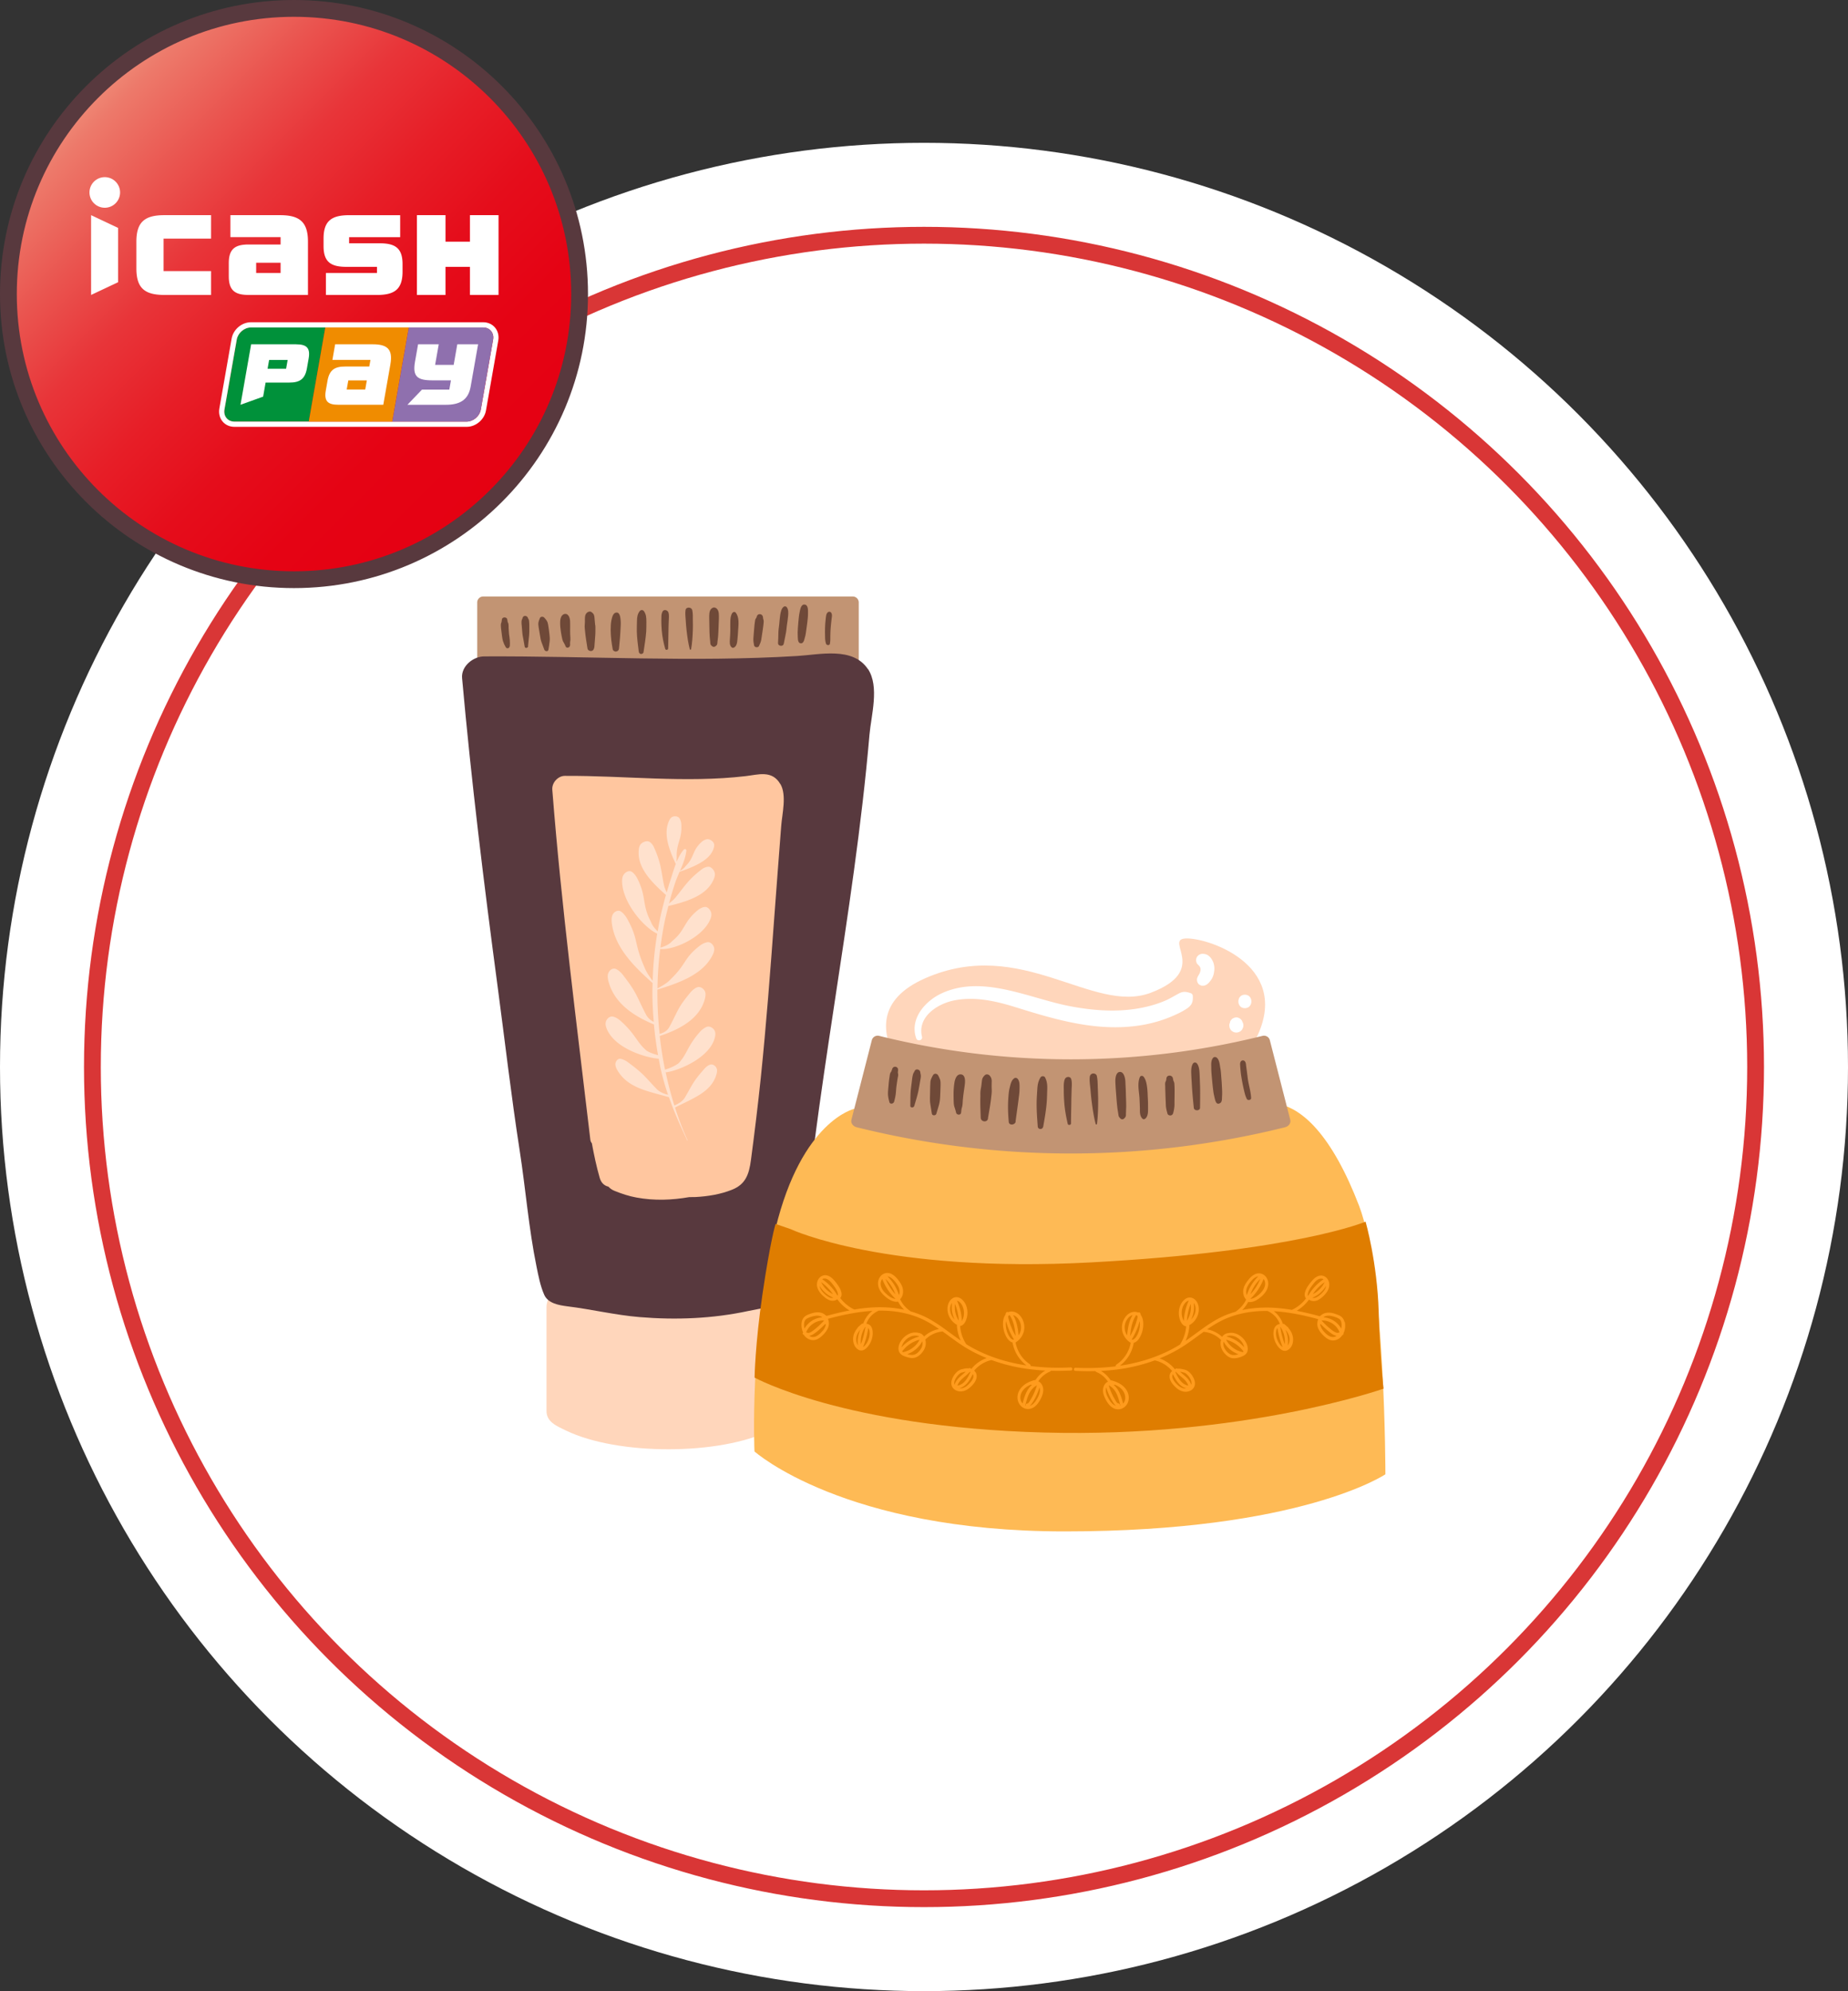 <svg width="220" height="237" viewBox="0 0 220 237" fill="none" xmlns="http://www.w3.org/2000/svg"><rect x="0" y="0" width="220" height="237" fill="#333333" stroke="none"/><g clip-path="url(#clip0_1259_6523)"><circle cx="110" cy="127" r="110" fill="#fff"/><circle cx="110" cy="127" r="99" fill="#fff" stroke="#D93636" stroke-width="2"/><g clip-path="url(#clip1_1259_6523)"><path d="M69 35c0 18.778-15.222 34-34 34S1 53.778 1 35 16.222 1 35 1s34 15.222 34 34z" fill="url(#paint0_linear_1259_6523)" stroke="#58393E" stroke-width="2"/><path d="M36.662 28.76c0-2.387-1.047-3.15-3.332-3.15h-5.901v2.615h5.974v.878h-3.815c-1.61 0-2.352.536-2.352 2.223v1.554c0 1.687.739 2.226 2.352 2.226h7.074V28.76zm-3.259 3.735h-2.908v-1.222h2.908v1.222zm-8.277-4.092V25.61h-5.558c-2.285 0-3.332.767-3.332 3.15v3.2c0 2.386 1.047 3.146 3.332 3.146h5.558v-2.839h-5.652v-3.864h5.652zm27.91-2.793h-3.405v9.496h3.405v-3.343h2.909v3.343h3.405V25.61h-3.405v3.154h-2.909V25.61zm-38.979 1.516l-3.213-1.516v9.496l3.213-1.512v-6.468zm24.741 5.368v2.615h6.076c2.093 0 3.048-.672 3.048-2.78v-.895c0-1.876-.85-2.475-2.709-2.475H41.56v-.731h6.08v-2.615h-6.07c-2.092 0-3.051.676-3.051 2.783v.896c0 1.872.85 2.47 2.709 2.47h3.65v.732h-6.08zm-24.504-9.586a1.82 1.82 0 11-3.641-.002 1.82 1.82 0 013.641.002z" fill="#fff"/><path d="M29.877 38.98c-.795 0-1.55.644-1.69 1.438l-1.467 8.327c-.14.794.392 1.438 1.186 1.438h8.852l1.97-11.203h-8.851z" fill="#00913A"/><path d="M57.52 38.98c.794 0 1.323.643 1.186 1.438l-1.463 8.326c-.14.795-.896 1.439-1.69 1.439H27.91c-.795 0-1.323-.644-1.187-1.439l1.463-8.326c.14-.795.896-1.439 1.69-1.439H57.52zm0-.624H29.877c-1.1 0-2.11.858-2.303 1.953l-1.463 8.327c-.098.563.042 1.123.385 1.533.343.41.847.637 1.414.637h27.643c1.099 0 2.11-.858 2.303-1.953l1.463-8.327c.098-.563-.042-1.123-.385-1.533-.343-.41-.847-.637-1.414-.637z" fill="#fff"/><path d="M38.728 38.98l-1.97 11.203h9.94l1.97-11.203h-9.94z" fill="#F08C00"/><path d="M57.52 38.98h-8.852l-1.97 11.203h8.85c.795 0 1.551-.644 1.691-1.438l1.463-8.327c.14-.794-.392-1.438-1.186-1.438h.003z" fill="#8F70AE"/><path d="M56.918 40.981H54.44l-.43 2.447H51.8l.431-2.447h-2.46l-.368 2.083c-.308 1.76.287 2.208 2.072 2.208h2.209l-.196 1.106h-3.255l-1.73 1.803h4.59c1.564 0 2.645-.518 2.932-2.139l.89-5.057.003-.004zm-10.443 2.387c.318-1.81-.375-2.387-2.104-2.387h-4.473l-.325 1.859h4.529l-.14.787H41.07c-1.222 0-1.855.406-2.08 1.687l-.206 1.176c-.224 1.278.266 1.687 1.484 1.687h5.362l.847-4.812-.003.003zm-2.996 2.996h-2.205l.192-1.088h2.205l-.192 1.088zm-8.219-5.383h-5.362l-1.267 7.2 2.695-.97.294-1.676h2.838c1.222 0 1.855-.406 2.08-1.687l.206-1.176c.224-1.278-.266-1.687-1.484-1.687v-.004zm-1.2 2.909h-2.206l.186-1.047h2.205l-.186 1.047z" fill="#fff"/></g><g clip-path="url(#clip2_1259_6523)"><path d="M91.65 170.28c-5.93 2.94-18.05 2.99-24.26 0-1.16-.56-2.33-1.04-2.33-2.33v-12.34c0-1.29 1.04-2.33 2.33-2.33h24.25c1.29 0 2.33 1.04 2.33 2.33v12.34c0 1.29-1.18 1.76-2.33 2.33h.01z" fill="#FFD6BB"/><path d="M101.521 71h-44a.71.71 0 00-.71.71v7.66c0 .392.317.71.71.71h44a.71.71 0 00.71-.71v-7.66a.71.71 0 00-.71-.71z" fill="#C29473"/><path d="M60.69 76.91c.02-.24.02-.47 0-.71-.01-.24-.06-.48-.09-.71-.02-.24-.04-.48-.05-.72-.01-.28.04-.61-.19-.82.03.06.07.12.1.18-.04-.13-.05-.27-.07-.4-.05-.32-.6-.32-.64 0-.02.13-.03.27-.06.4.03-.06.07-.12.1-.18-.23.24-.16.56-.14.85.03.27.06.54.1.8.03.23.06.48.13.71.08.26.19.5.33.73.14.23.45.12.47-.13h.01zm2.171 0c.03-.28.05-.56.08-.83.03-.28.07-.55.07-.83v-.83c0-.13 0-.26-.02-.38 0-.08-.01-.17-.03-.25-.04-.13-.13-.21-.23-.29.06.08.12.16.18.23l-.06-.18c-.11-.3-.55-.34-.64 0-.02.06-.03.12-.05.18.03-.06.07-.12.1-.17-.24.21-.18.63-.15.92.02.28.04.56.07.83.02.29.09.57.14.86.05.27.1.54.14.8.05.25.4.17.42-.06h-.02zm2.429.42c.06-.32.1-.65.14-.97.04-.31.01-.62-.03-.94-.04-.34-.08-.68-.14-1.02-.03-.18-.07-.37-.18-.53-.09-.13-.19-.26-.3-.37-.13-.13-.42-.13-.5.06-.06.14-.12.29-.16.44-.06.21-.03.42 0 .64l.15.9c.05.3.09.6.19.88.11.31.23.61.34.91.08.21.44.27.49 0zm2.582-.51c0-.13-.02-.27 0-.41.03-.17.05-.32.03-.49-.02-.29-.03-.58-.03-.87 0-.29.01-.58 0-.88 0-.18 0-.36-.05-.54-.05-.21-.12-.36-.3-.5-.12-.09-.33-.07-.45 0-.35.2-.39.68-.39 1.04 0 .35.04.68.09 1.03.05.3.1.59.17.89.04.17.1.31.2.45.08.13.14.28.2.42.11.25.52.12.51-.14h.02zm2.88.27c.04-.47.08-.94.11-1.42.02-.23.02-.46.02-.69v-.34c0-.2-.04-.36-.11-.54.03.1.06.21.08.31-.02-.26-.05-.51-.07-.77-.01-.15-.02-.3-.07-.44-.06-.16-.18-.26-.32-.36-.16-.1-.34-.04-.48.06-.35.27-.27.73-.28 1.12 0 .21-.03.34-.03.54 0 .17.03.33.04.5.06.72.19 1.43.3 2.14.03.19.26.31.44.29.21-.03.33-.19.35-.39l.02-.01zm2.939.09c.03-.39.07-.78.11-1.18.04-.36.04-.73.07-1.1.02-.37.05-.73.01-1.1-.03-.3-.08-.94-.52-.89-.39.04-.5.6-.57.9-.08.39-.09.77-.09 1.17 0 .78.1 1.53.24 2.3.03.18.25.3.42.27.2-.03.32-.18.33-.37zm2.919.44c.12-.81.26-1.62.32-2.44.02-.39.02-.79.02-1.18 0-.46-.02-.86-.28-1.24-.14-.2-.39-.19-.53 0-.26.35-.3.72-.31 1.15 0 .41-.03.82-.02 1.23.02.81.13 1.6.23 2.41.02.15.1.27.25.29.13.02.3-.07.32-.21v-.01zm2.93-.44c0-.71.04-1.42.04-2.13 0-.35.02-.7.03-1.05 0-.36.08-.76-.04-1.11-.1-.28-.55-.41-.7-.09-.1.21-.13.38-.13.61 0 .17 0 .34-.01.5 0 .38.02.76.05 1.13.06.75.21 1.46.41 2.18.05.2.35.16.35-.05v.01zm2.73.11c.14-.76.18-1.52.21-2.29.02-.39.01-.77 0-1.16 0-.41.02-.83-.07-1.22-.09-.38-.74-.41-.8 0-.06.39 0 .78.02 1.18.03.4.05.8.1 1.2.09.77.19 1.54.39 2.29.02.06.12.07.13 0h.02zm2.911-.37c.09-.08.16-.12.2-.25.02-.08.02-.19.03-.27.02-.19.05-.38.07-.57.04-.37.04-.74.06-1.11.02-.37.03-.74.04-1.11 0-.37.05-.92-.28-1.19-.19-.15-.39-.15-.58 0-.33.26-.29.81-.29 1.19 0 .37.01.74.02 1.11.01.37.01.74.04 1.11l.06.57c0 .08 0 .19.03.27.03.13.11.17.2.25.11.1.28.1.39 0h.01zm2.181.17c.36-.18.4-.65.43-1.01.04-.35.06-.7.08-1.05.04-.67.17-1.57-.3-2.12-.11-.13-.3-.07-.39.05-.2.29-.23.68-.24 1.02-.01.35 0 .7 0 1.05 0 .35-.03.7-.05 1.05-.02.33-.06.74.21.97.08.07.17.08.26.03v.01zm2.998-.21c.12-.25.23-.5.27-.77l.12-.79c.04-.28.09-.56.12-.84.02-.13.03-.26.04-.38.02-.21 0-.36-.11-.54l.06.22c0-.11-.02-.21-.03-.32-.04-.41-.6-.51-.73-.1-.03.1-.07.2-.1.3.04-.06.08-.13.11-.19-.06.06-.11.11-.15.18-.07.11-.07.24-.09.36-.02.13-.03.26-.05.38-.03.27-.05.53-.07.8l-.06.77c-.02.29.02.57.08.85.05.26.47.32.59.08v-.01zm2.942-.24c.07-.37.14-.73.22-1.1.08-.35.11-.72.15-1.08.05-.37.12-.75.15-1.13.03-.34.06-.81-.18-1.08-.07-.08-.24-.11-.33-.04-.3.21-.37.65-.43.99-.06.37-.08.76-.12 1.13-.04.36-.1.72-.1 1.08 0 .38-.02.75-.04 1.12-.02.39.61.48.68.09v.02zm2.268-.15c.15-.16.18-.37.24-.58.05-.18.1-.35.12-.53.06-.41.12-.82.17-1.23.04-.39.1-.78.09-1.18 0-.32.04-.95-.39-1.01-.44-.06-.53.56-.6.87-.09.41-.12.82-.16 1.23-.04.39-.06.78-.08 1.18 0 .19 0 .36.01.55.02.21 0 .44.11.63.1.17.36.21.49.06v.01zm3.23.12c.06-.32.05-.63.05-.95 0-.31.02-.61.04-.92.02-.31.06-.61.09-.91.02-.3.16-.69-.06-.94-.08-.09-.23-.1-.33-.04-.27.16-.26.6-.3.89-.04.32-.06.65-.07.97-.01.32-.01.63 0 .95 0 .32.01.64.11.95.07.22.43.25.48 0h-.01z" fill="#6F4938"/><path d="M103.32 79.64c-1.79-2.69-5.74-1.72-8.4-1.56-12.49.76-24.77-.01-37.27.05-1.33 0-2.77 1.18-2.64 2.59 1.1 12.27 2.6 24.49 4.23 36.7.87 6.52 1.62 13.05 2.63 19.55.71 4.59 1.07 9.22 2 13.78.23 1.12.45 2.31.92 3.37.46 1.03 1.77 1.24 2.76 1.37 2.87.35 5.69 1.04 8.59 1.28 4.33.36 8.7.19 12.96-.73 1.31-.28 2.74-.45 4.02-.96 1.58-.63 2.03-1.38 2.15-3.03 1.61-21.68 6.38-42.96 8.24-64.61.2-2.29 1.21-5.71-.18-7.81l-.01.01z" fill="#58393E"/><path d="M92.89 93.32c-.98-1.69-2.64-1.11-4.12-.94-7.15.84-14.38-.07-21.54-.03-.75 0-1.55.76-1.48 1.66 1.09 13.92 2.9 27.8 4.53 41.66.02.17.09.3.18.41.25 1.37.54 2.74.92 4.07.17.65.58.99 1.04 1.09.2.21.44.39.75.51.84.34 1.71.63 2.6.79 2.12.39 4.21.31 6.28-.05.25 0 .51 0 .76-.01 1.47-.08 2.97-.32 4.36-.88 1.57-.64 2-1.78 2.23-3.54.43-3.25.83-6.51 1.17-9.77.66-6.41 1.15-12.86 1.62-19.3.26-3.56.54-7.11.81-10.67.11-1.47.68-3.67-.1-5.01l-.01.01z" fill="#FFC69F"/><path d="M85.31 127.17c-.08-.23-.32-.45-.59-.47-.28-.03-.69.31-.84.49-1.4 1.58-1.38 1.8-2.36 3.47-.34.55-1.05.84-1.24.92a42.57 42.57 0 01-1.05-4.03l.04.09c1.43-.17 5.22-1.69 5.83-4.14.06-.25.1-.51 0-.77s-.4-.51-.72-.54c-.33-.03-.81.36-.99.56-1.62 1.81-1.54 2.67-2.6 3.8-.61.46-1.38.69-1.62.77-.27-1.33-.48-2.67-.63-4.01 2.21-.73 4.79-1.98 5.39-4.48.06-.26.1-.54 0-.81-.11-.27-.4-.52-.72-.54-.33-.02-.81.4-.99.62-1.62 1.95-1.43 2.1-2.54 4.15-.3.54-.85.74-1.15.81a44.59 44.59 0 01-.27-5v-.27c2.68-.82 5.48-1.84 6.59-4.15.12-.24.21-.51.17-.79-.05-.29-.28-.6-.59-.69-.32-.09-.88.22-1.1.39-2 1.55-1.5 2.08-3.5 4.02-.41.46-1.14.85-1.56 1.08.02-1.57.13-3.14.33-4.7 1.52.19 5.04-1.34 5.95-3.51.1-.23.18-.49.12-.77s-.28-.6-.57-.7c-.3-.1-.8.18-1 .34-1.78 1.45-1.49 2.44-3.1 3.72-.36.44-1 .65-1.38.77.13-1.03.29-2.05.5-3.07.13-.63.29-1.26.45-1.89 2.28-.55 4.65-1.27 5.43-3.27.08-.21.15-.44.08-.71-.07-.26-.3-.56-.58-.67-.29-.11-.76.13-.94.27-1.64 1.26-1.95 1.9-3.15 3.38-.23.28-.53.51-.76.69.21-.81.45-1.61.71-2.4.15-.45.34-.9.54-1.36 1.88-.66 3.78-1.46 4.1-2.96.03-.16.05-.33-.06-.51-.1-.18-.36-.37-.63-.41-.27-.04-.64.19-.77.31-1.21 1.1-.82 1.81-1.93 2.9-.17.25-.44.43-.66.56.34-.79.67-1.59.76-2.41.02-.19-.21-.24-.32-.11-.34.4-.61.89-.83 1.42-.02-.15-.02-.31 0-.48-.07-1.77.68-2.17.55-4.01-.01-.2-.13-.66-.35-.8a.77.77 0 00-.72-.04c-.19.1-.3.27-.38.45-.72 1.53-.04 3.39.79 5.16-.27.7-.47 1.44-.69 2.09-.14.43-.26.86-.39 1.3-.12-.26-.27-.6-.34-.94-.36-1.87-.34-2.58-1.19-4.47-.09-.21-.39-.64-.7-.68-.3-.04-.64.11-.83.31-.19.2-.24.44-.26.66-.25 2.12 1.48 3.86 3.23 5.42-.25.88-.48 1.76-.67 2.64-.12.56-.22 1.12-.31 1.69-.31-.29-.67-.71-.83-1.19-1.08-2.02-.46-2.93-1.65-5.2-.13-.25-.51-.76-.83-.78-.31-.02-.63.21-.78.48-.15.27-.16.57-.15.85.11 2.52 2.65 5.43 4.18 6.11-.31 1.86-.49 3.74-.54 5.62-.33-.44-.76-1.04-.97-1.6-1.31-2.96-.67-3.31-2.1-5.85-.16-.28-.59-.85-.93-.89-.33-.04-.65.2-.78.49s-.12.62-.09.93c.34 2.91 2.6 5.17 4.86 7.18-.01.5-.03 1-.02 1.49.01 1.04.07 2.09.16 3.13-.3-.14-.66-.39-.91-.84-1.22-2.35-1.04-2.52-2.78-4.77-.19-.25-.7-.74-1.03-.73-.33 0-.61.28-.71.58-.1.3-.04.62.03.91.7 2.74 3.21 4.24 5.42 5.16.11 1.23.27 2.44.49 3.65-.37-.09-.88-.24-1.34-.51-1.24-1.04-1.29-1.95-3.18-3.62-.21-.18-.74-.53-1.07-.46-.32.07-.57.36-.63.65-.07.28.01.55.11.8.94 2.32 4.57 3.44 6.19 3.57.07.38.14.76.22 1.14.24 1.09.54 2.13.89 3.15-.34-.08-.94-.26-1.36-.69-1.52-1.59-1.57-1.83-3.48-3.23-.21-.15-.73-.43-1-.35-.26.08-.42.37-.43.63 0 .26.11.5.24.72 1.26 2.15 3.68 2.49 6.14 3.21.61 1.75 1.36 3.42 2.18 5.16.01.02.05 0 .04-.02-.57-1.25-1.07-2.57-1.5-3.91 2.14-1.11 4.35-1.84 4.94-3.98.06-.22.1-.45.02-.68h-.01z" fill="#FFE1CD"/><path d="M151.159 131.3l-49.45.68s-6.26 1.36-9.39 14.27c-3.13 12.91-2.5 26.51-2.5 26.51s10.61 9.52 36.93 9.52c28.17 0 38.18-6.8 38.18-6.8s0-23.79-3.13-31.95-6.88-12.23-10.64-12.23z" fill="#FEBA55"/><path d="M112.12 132.53s-13.5-11.01-2-16.08c11.49-5.07 19.94 4.35 26.89 1.71 6.95-2.64 1.65-6.24 4.05-6.45 2.4-.21 12.5 2.97 8.7 11.43-3.8 8.46-15.29 13.53-37.63 9.39h-.01z" fill="#FFD6BB"/><path d="M109.76 123.4c-.58-2.4 1.89-3.96 3.91-4.34 2.46-.46 4.9.1 7.25.83 4.87 1.52 9.82 2.98 14.97 2.13 1.27-.21 2.5-.57 3.69-1.08.6-.26 1.2-.54 1.74-.91.58-.4.72-.79.68-1.47 0-.17-.11-.3-.26-.35-.56-.18-.88-.24-1.44.06-.54.29-1.05.61-1.62.85-1.13.48-2.34.79-3.56.97-2.62.39-5.34.15-7.92-.36-4.8-.96-10.27-3.74-15.11-1.49-1.97.92-3.82 3.04-3.02 5.34.15.43.8.26.69-.19v.01zm33.209-6.09c.23.04.41.03.61-.08.1-.05.19-.12.27-.2.14-.13.25-.29.36-.44.22-.33.31-.71.35-1.1.03-.31-.01-.65-.12-.94-.19-.49-.6-1.03-1.19-1 .07 0 .14.02.21.03-.39-.14-.84.02-1.01.42-.08.19-.07.39 0 .58.08.2.23.3.4.42l-.28-.28c.06.12.16.21.25.32-.04-.06-.09-.11-.13-.17.08.1.15.21.23.31-.04-.06-.09-.11-.13-.17.05.07.1.15.13.23-.03-.07-.06-.13-.08-.2.05.12.08.25.1.37 0-.07-.02-.15-.03-.22.02.14.02.28 0 .42 0-.07.02-.15.03-.22-.03.2-.09.4-.17.58.03-.06.05-.13.08-.19-.13.3-.38.55-.35.89.02.26.18.57.47.61v.03zM148.2 120c1.03 0 1.03-1.6 0-1.6s-1.03 1.6 0 1.6zm-1.759 1.68s-.02.06-.04.09c0 .01-.01.03-.02.04v.02c-.04.11-.04.23-.02.34 0 .11.04.22.1.31v.01c.07.13.18.23.3.3.13.08.27.11.42.11.15 0 .29-.04.42-.11s.23-.18.3-.3v-.01c.03-.07.06-.13.09-.2.04-.15.04-.3 0-.45v-.02c0-.01-.01-.03-.02-.04a.355.355 0 00-.04-.09c-.03-.06-.05-.12-.08-.19a.703.703 0 00-.2-.22.425.425 0 00-.17-.1.604.604 0 00-.3-.07c-.07 0-.14.02-.21.03-.06.03-.12.05-.19.08-.09.05-.16.12-.22.2a.54.54 0 00-.14.27h.02z" fill="#fff"/><path d="M153 134.17a105.643 105.643 0 01-51.03 0c-.43-.11-.71-.51-.61-.89l2.43-9.47c.1-.38.49-.61.88-.51a94.638 94.638 0 0045.62 0c.39-.1.78.13.88.51l2.43 9.47c.1.38-.17.78-.61.89h.01z" fill="#C29473"/><path d="M106.431 131.18c.08-.3.16-.61.2-.93.04-.32.05-.64.09-.95.04-.32.09-.63.14-.95.03-.16.08-.32.06-.49 0-.07-.03-.12-.03-.19 0-.1.02-.2.02-.3.04-.43-.54-.56-.69-.15-.03.09-.06.19-.1.28-.03.09-.04.06-.1.16-.09.16-.1.37-.13.55-.05.32-.09.64-.11.96-.03.33-.07.67-.07 1 0 .34.08.69.17 1.02.07.26.47.21.53-.02l.02.01zm2.41.47c.18-.65.4-1.29.52-1.95.06-.32.12-.65.17-.97.06-.35.18-.77-.02-1.09.02.06.05.13.07.19 0-.08-.02-.15-.03-.23-.04-.31-.52-.44-.66-.13-.04.08-.07.14-.12.22-.06.1-.08.2-.11.31-.04.16-.06.31-.08.47-.04.35-.09.71-.13 1.06-.09.69-.06 1.4-.08 2.09 0 .26.4.25.46.03h.01zm2.629.91c.11-.36.22-.72.32-1.08.1-.38.13-.76.14-1.15.02-.38.03-.77.04-1.15 0-.21.01-.44-.05-.65-.06-.17-.14-.35-.23-.52-.13-.25-.48-.28-.62-.03-.09.16-.18.33-.24.5-.07.18-.07.38-.08.57-.02.39-.02.78-.03 1.16-.01.39-.03.79.03 1.18l.18 1.14c.05.31.47.28.55.02l-.01.01zm2.951-.13c.02-.2.03-.4.09-.59.06-.2.08-.38.09-.58.02-.37.06-.74.11-1.11.05-.4.12-.79.16-1.19.04-.37.03-1.07-.51-1.08-.5-.02-.68.62-.74 1-.06.39-.09.77-.1 1.16 0 .41 0 .82.02 1.22.01.21.04.38.11.58.07.2.12.39.17.6.07.29.56.33.59 0l.01-.01zm3.191.69c.14-.84.3-1.68.39-2.52.02-.2.05-.41.06-.61.01-.2-.01-.41-.01-.62 0-.22 0-.44.01-.66 0-.27-.06-.46-.24-.68-.13-.16-.42-.2-.57-.06-.2.19-.31.35-.35.62-.03.22-.05.44-.08.66-.02.19-.07.37-.09.56-.03.21-.02.45-.02.66-.03.85.01 1.71.04 2.57.02.51.78.61.87.09l-.01-.01zm3.289.38c.11-.87.24-1.73.35-2.59.05-.42.12-.83.12-1.25 0-.41.06-.95-.24-1.27-.08-.08-.23-.13-.34-.07-.39.23-.48.7-.58 1.11-.12.46-.15.93-.18 1.4-.06.91-.02 1.81.06 2.72.04.45.77.36.82-.05h-.01zm3.29.611c.17-.98.35-1.96.42-2.95.04-.48.04-.97.06-1.45.02-.53-.01-.97-.25-1.45-.1-.21-.43-.21-.55-.02-.27.44-.35.87-.38 1.37-.03.5-.07 1.01-.08 1.51-.02.99.06 1.98.13 2.97.03.38.58.39.64.02h.01zm3.31-.39c0-.88.03-1.75.04-2.63 0-.43.02-.86.03-1.29 0-.44.08-.91-.04-1.34-.11-.39-.63-.34-.77 0-.16.41-.12.9-.12 1.34 0 .45.02.9.05 1.34.06.89.22 1.76.42 2.63.05.2.39.15.39-.05zm3.091.069c.12-.94.14-1.88.14-2.82 0-.48-.02-.95-.04-1.43-.02-.49-.01-1-.12-1.48-.04-.2-.28-.31-.48-.28-.22.04-.34.21-.36.42-.05.47.04.96.08 1.43.04.48.08.95.14 1.42.12.92.25 1.85.49 2.75.02.06.13.06.14 0l.01-.01zm3.289-.699c.09-.13.15-.19.16-.35 0-.13 0-.27.01-.41 0-.24.02-.47.02-.71 0-.5-.03-1.01-.04-1.52-.01-.47-.04-.94-.06-1.41-.02-.33-.16-1.13-.66-1.1-.5.03-.54.84-.53 1.17.02.47.05.94.09 1.41.04.5.07 1.01.13 1.51.02.23.06.47.1.7l.06.4c.03.16.1.21.2.33.15.17.38.15.51-.03l.01.01zm2.471.059c.33-.32.32-.78.32-1.2 0-.43 0-.86-.03-1.3-.02-.43-.03-.87-.09-1.29-.06-.42-.14-.86-.41-1.2-.11-.14-.36-.14-.44.04-.33.76-.1 1.7-.05 2.49.02.42.04.83.05 1.25 0 .41-.02.87.28 1.19.1.11.25.12.37.01v.01zm3.308-.649c.09-.33.15-.64.16-.98 0-.33 0-.66.01-1 0-.32.01-.64 0-.96 0-.16-.01-.32-.02-.48 0-.23-.07-.37-.19-.56l.09.21c-.03-.13-.05-.26-.08-.39-.08-.4-.7-.44-.77 0-.01.09-.02.18-.04.27-.03.09-.08.16-.1.26-.03.17 0 .36 0 .54 0 .36.02.71.03 1.07.01.34.03.69.04 1.03.01.36.1.71.2 1.06.04.13.22.21.36.2.16-.02.27-.13.31-.27zm3.201-.65c.01-.9.03-1.8 0-2.7-.02-.43-.03-.86-.05-1.29-.02-.4-.05-.97-.33-1.29-.11-.13-.34-.14-.45.01-.25.35-.23.92-.21 1.33.01.43.05.86.07 1.29.05.89.14 1.78.23 2.67.04.38.74.38.74-.02zm2.529-.691c.1-.2.08-.43.09-.65.02-.24.02-.47.01-.71-.02-.45-.04-.91-.08-1.36-.04-.45-.05-.91-.14-1.35-.07-.39-.1-.97-.45-1.22-.1-.07-.29-.08-.38.02-.31.32-.24.84-.24 1.25 0 .48.06.97.1 1.45.04.45.09.9.15 1.35.03.23.08.44.13.66.06.24.09.46.23.66.15.21.48.09.58-.1zm3.552-.46c-.03-.74-.27-1.48-.38-2.21-.05-.36-.09-.72-.14-1.08-.03-.19-.05-.39-.08-.58-.02-.2-.02-.38-.17-.53a.295.295 0 00-.45.04c-.12.17-.09.35-.08.55.01.2.03.4.05.59.03.37.1.75.16 1.12.07.37.14.74.23 1.11.09.38.17.75.35 1.1.11.2.52.14.51-.11z" fill="#6F4938"/><path d="M94.21 146.34s11.27 5.23 35.68 3.92c24.41-1.31 32.68-4.85 32.68-4.85s1.39 4.85 1.56 10.73c.17 5.88.58 9.15.58 9.15s-16.67 5.88-40.46 5.22c-23.78-.65-34.42-6.54-34.42-6.54s.07-4.01.94-9.92c.94-6.41 1.56-8.37 1.56-8.37l1.88.65v.01z" fill="#DF7D00"/><path d="M95.558 158.66c-.03.11.03.18.12.2.1.16.23.3.39.41.31.22.7.3 1.07.19.35-.11.65-.37.9-.63.3-.31.57-.7.63-1.14.03-.25 0-.49-.11-.71 1.711-.47 3.511-.84 5.301-.95-.51.38-.89.91-1.09 1.52-.05-.02-.11-.03-.17.02-.12.1-.24.2-.35.31-.02.02-.05.03-.07.05-.04.03-.07.07-.07.11-.25.3-.45.64-.52 1.03-.1.56.06 1.24.56 1.56.59.38 1.13-.22 1.41-.7.29-.52.44-1.21.26-1.79-.09-.31-.33-.55-.67-.58h-.01c.23-.66.75-1.23 1.39-1.52a.21.21 0 00.06-.04c2.06-.03 4.09.35 5.95 1.4.43.24.84.51 1.25.79-.66.13-1.28.43-1.78.89a.956.956 0 00-.49-.39c-.03-.01-.05-.02-.08-.02-.28-.08-.6-.09-.85-.03-.65.15-1.23.66-1.49 1.27-.13.3-.2.68-.06.99.16.36.53.51.89.62.36.12.78.19 1.14.03.35-.15.64-.44.85-.76.24-.36.36-.8.26-1.23 0-.04-.03-.08-.04-.12.03 0 .06-.02.08-.05.52-.51 1.22-.83 1.95-.9.02 0 .03 0 .05-.01 1.02.73 2.01 1.51 3.11 2.14.69.39 1.4.73 2.13 1.03-.71.25-1.35.7-1.82 1.29-.01 0-.03 0-.04-.01 0-.02-.02-.04-.04-.05a.18.18 0 00-.23 0c-.25-.03-.5.01-.74.08-.57.09-1.01.62-1.22 1.13-.12.29-.17.62-.04.92.11.25.33.44.59.53.59.21 1.16-.03 1.6-.43.42-.37.9-.98.71-1.58a.838.838 0 00-.26-.38c.53-.64 1.25-1.08 2.06-1.27.88.32 1.78.58 2.7.78 1.22.26 2.46.41 3.71.48-.47.27-.87.66-1.16 1.12h-.07c-.71.18-1.41.52-1.81 1.16-.38.6-.38 1.39.13 1.92.48.5 1.2.48 1.71.04.25-.21.44-.49.6-.77.19-.35.35-.74.36-1.15 0-.37-.15-.77-.47-.98-.04-.03-.08-.04-.12-.06.33-.52.82-.93 1.39-1.16.05-.02.09-.06.1-.1.8.02 1.6.01 2.4-.03.24-.01.21-.38-.03-.37-1.6.08-3.2.04-4.79-.17.03-.09-.01-.17-.09-.22-.89-.58-1.5-1.55-1.69-2.59.02 0 .03 0 .05-.02.55-.35.93-.94.99-1.6.05-.61-.17-1.25-.62-1.68-.34-.32-.88-.49-1.29-.29a.18.18 0 00-.26.07c-.04.07-.06.14-.07.22-.35.49-.34 1.21-.22 1.77.08.37.22.73.43 1.04.15.22.37.44.63.5.18 1.08.78 2.06 1.65 2.73-2.4-.36-4.74-1.09-6.86-2.34-.11-.06-.21-.13-.32-.2v-.02a4.5 4.5 0 01-.71-2.13c.56-.06.81-.86.86-1.32.06-.59-.08-1.21-.47-1.67-.19-.23-.46-.42-.77-.44-.26-.02-.5.09-.69.27-.4.38-.5.99-.4 1.51.12.63.51 1.18 1.07 1.5.02 0 .03.01.05.02-.02.03-.04.07-.03.11.04.61.19 1.2.45 1.75-1.3-.89-2.51-1.91-3.9-2.65-.66-.35-1.36-.62-2.07-.82l-.06-.06c-.51-.34-.93-.83-1.18-1.39.37-.36.43-.97.26-1.46-.11-.31-.3-.59-.5-.85-.22-.27-.47-.53-.78-.69-.56-.28-1.17-.06-1.46.49-.29.56-.14 1.19.22 1.68.22.29.49.54.79.75.34.24.73.42 1.16.38.02 0 .04 0 .06-.02.19.36.43.69.72.97-.87-.18-1.76-.28-2.64-.29-1.1-.02-2.2.09-3.28.27-.67-.31-1.24-.79-1.68-1.37.08-.08.13-.19.15-.31.05-.31-.09-.65-.24-.92-.16-.29-.37-.56-.58-.81-.22-.26-.47-.5-.8-.62-.61-.21-1.16.21-1.28.81-.13.64.28 1.22.74 1.63.29.26.63.51 1.02.54.24.02.46-.04.64-.17.39.54.88 1 1.46 1.33-.92.18-1.84.4-2.74.65 0 0 0-.01-.02-.02a.204.204 0 00-.09-.05c-.25-.25-.59-.36-.95-.36-.4 0-.8.14-1.17.29-.36.15-.6.38-.7.77-.11.43-.05.94.15 1.36l-.06.04zm6.391.52c.06-.35.24-.65.47-.92-.26.58-.37 1.23-.28 1.87-.19-.27-.24-.65-.19-.96v.01zm1.4-1.03s0-.07-.01-.1c.05.05.1.11.13.21.14.43.03.96-.15 1.35-.1.21-.31.58-.57.72.28-.7.49-1.43.6-2.18zm-.27-.19s-.07.06-.08.12c-.1.66-.27 1.3-.51 1.92-.07-.71.1-1.43.5-2.03.03 0 .06-.01.09-.01zm4.29 2.25c.15-.48.56-.91 1.02-1.11.26-.11.56-.16.84-.1.04 0 .08.02.12.04.03.01.05.03.08.05-.81.2-1.55.65-2.1 1.28 0-.06.02-.11.04-.16zm.17.72s-.02.01-.03.02a.21.21 0 00-.06-.04c-.02-.02-.02-.04-.04-.06a3.7 3.7 0 012.07-1.39c-.39.75-1.11 1.3-1.94 1.48v-.01zm2.16-.51c-.13.28-.35.53-.6.7-.26.17-.55.19-.85.12l-.24-.06c.76-.26 1.41-.82 1.79-1.53.05.25.02.53-.09.76l-.01.01zm3.95 3.93c.08-.24.23-.47.4-.66.11-.13.25-.24.41-.31h.02c.14-.04.32-.09.49-.11-.24.23-.51.43-.75.66-.26.25-.48.55-.58.9a.789.789 0 01.01-.48zm.34.57c.09-.33.35-.61.6-.84.29-.26.61-.5.86-.79.03 0 .06 0 .08.02-.31.67-.73 1.49-1.54 1.61zm1.37-.19c-.29.3-.7.58-1.14.51.79-.21 1.25-.97 1.59-1.69.23.41-.18.9-.45 1.17v.01zm6.35.87c.24-.38.61-.62 1.01-.79.05.04.11.04.17 0-.67.53-.94 1.43-1.15 2.24-.38-.41-.32-1.01-.03-1.46v.01zm.57 1.46c-.14.01-.19.15-.15.25-.03 0-.05-.02-.08-.03 0-.01.01-.02.02-.04.22-.88.49-1.89 1.36-2.34h.01a7.132 7.132 0 01-.79 1.77c-.08.13-.2.39-.38.4l.01-.01zm.98-.71c.2-.38.36-.79.49-1.2.05.13.06.27.05.4-.02.32-.17.63-.32.91-.12.22-.26.43-.44.6-.14.14-.3.23-.47.27.1-.07.19-.16.26-.26.16-.23.3-.47.43-.72zm-2.25-9.59c.37.32.56.83.54 1.32-.01.31-.12.61-.29.86-.08-.84-.22-1.68-.65-2.41.15.05.29.13.4.23zm-.29 2.7s-.07-.01-.1 0c-.2-.03-.35-.21-.46-.38-.14-.22-.25-.47-.32-.72-.09-.34-.14-.74-.07-1.11.06.23.13.46.21.68.19.53.44 1.03.73 1.51 0 .01.01.02.02.02h-.02.01zm-.36-1.57c-.09-.23-.16-.46-.23-.7-.04-.16-.11-.35-.11-.53.05-.05.12-.1.19-.13 0 .03.01.05.03.08.46.72.59 1.57.67 2.41-.21-.36-.4-.74-.54-1.13h-.01zm-6.11-2.9c.34.31.49.79.51 1.24 0 .25-.03.51-.13.74-.03.08-.07.18-.12.27-.04-.84-.23-1.66-.58-2.42.12.03.23.09.32.18v-.01zm-.98.2s.04-.06.07-.1c-.1.67 0 1.37.31 1.98-.48-.49-.71-1.26-.38-1.88zm.85 1.97c-.37-.58-.51-1.28-.43-1.96.26.64.41 1.32.45 2.01 0-.02 0-.04-.02-.06v.01zm-8.8-3.33c-.32-.34-.57-.81-.44-1.29.03-.11.08-.22.15-.31.34.9.88 1.71 1.58 2.37-.5-.04-.95-.43-1.28-.77h-.01zm.1-1.61c.52.52.92 1.14 1.17 1.83-.5-.54-.89-1.16-1.17-1.83zm1.6 1.94c-.26-.84-.73-1.61-1.36-2.23.04 0 .08.01.13.02.26.08.48.28.66.48.18.2.34.42.47.66.17.32.24.74.1 1.07zm-8.01.33c-.26-.02-.5-.19-.7-.35-.33-.27-.68-.64-.74-1.09.38.64.96 1.14 1.64 1.42-.07.02-.14.02-.2.02zm-1.25-1.87c.55.38 1.02.87 1.4 1.42-.61-.31-1.1-.8-1.4-1.42zm1.98 1.58h-.05a5.795 5.795 0 00-1.81-1.94.47.47 0 01.26-.08c.48-.02.86.52 1.12.86.16.22.32.44.41.69.05.12.09.27.08.4 0 .02-.01.04-.02.07h.01zm-3.64 4.42a.17.17 0 00-.14 0c.31-.88 1.23-1.49 2.15-1.45-.28.31-.58.61-.9.88-.18.15-.37.3-.56.43-.15.1-.36.23-.55.15v-.01zm1.83-.22c-.34.41-.88.92-1.45.68a.638.638 0 01-.14-.08c.37-.05.73-.36 1.01-.58.31-.25.6-.53.88-.82.02.02.05.03.08.04-.04.28-.19.55-.36.76h-.02zm-1.88-1.44c.25-.15.57-.25.85-.31.31-.07.66-.08.94.11.02.01.03.03.04.04-.87.05-1.68.58-2.11 1.34a2.04 2.04 0 01-.05-.49c0-.26.09-.54.32-.69h.01zm63.99.34c-.1-.39-.34-.62-.7-.77-.37-.15-.77-.29-1.17-.29-.35 0-.69.11-.95.36-.03 0-.06.02-.09.05 0 0 0 .01-.02.02-.9-.25-1.82-.47-2.74-.65.57-.34 1.07-.79 1.46-1.33.18.13.41.19.64.17.4-.03.74-.28 1.02-.54.45-.41.86-.98.74-1.63-.12-.6-.67-1.02-1.28-.81-.32.11-.58.36-.8.62-.21.25-.42.52-.58.81-.15.27-.29.61-.24.92.02.12.07.23.15.31a4.39 4.39 0 01-1.68 1.37c-1.09-.18-2.18-.29-3.28-.27-.89.01-1.78.11-2.64.29.29-.28.53-.61.72-.97.02 0 .04.02.06.02.43.04.82-.14 1.16-.38.3-.21.57-.46.79-.75.36-.48.51-1.12.22-1.68-.29-.55-.9-.76-1.46-.49-.32.16-.57.42-.78.69-.21.26-.39.53-.5.85-.17.48-.11 1.09.26 1.46-.26.56-.68 1.05-1.18 1.39l-.06.06c-.71.2-1.41.47-2.07.82-1.39.74-2.6 1.76-3.9 2.65.25-.55.41-1.14.45-1.75a.18.18 0 00-.03-.11c.02 0 .03 0 .05-.02.56-.31.95-.87 1.07-1.5.1-.52 0-1.13-.4-1.51a.942.942 0 00-.69-.27c-.31.02-.57.21-.77.44-.38.46-.53 1.08-.47 1.67.05.46.3 1.26.86 1.32-.06.76-.3 1.49-.71 2.13v.02c-.11.07-.21.14-.32.2-2.13 1.25-4.46 1.98-6.86 2.34.87-.66 1.47-1.64 1.65-2.73.26-.06.49-.28.63-.5.21-.31.35-.67.43-1.04.12-.56.13-1.28-.22-1.77a.626.626 0 00-.07-.22c-.06-.11-.18-.11-.26-.07-.42-.2-.95-.03-1.29.29-.45.43-.67 1.06-.62 1.68.06.65.44 1.25.99 1.6.02 0 .03.01.05.02-.18 1.04-.8 2.01-1.69 2.59-.07.05-.12.13-.09.22-1.58.2-3.19.24-4.79.17-.24-.01-.26.36-.03.37.8.04 1.6.05 2.4.03.02.04.05.08.1.1.57.23 1.06.64 1.39 1.16-.04.02-.09.03-.12.06-.32.21-.47.61-.47.98 0 .41.17.79.36 1.15.16.29.35.56.6.77.51.44 1.23.45 1.71-.04.51-.53.51-1.32.13-1.92-.4-.64-1.1-.98-1.81-1.16h-.07c-.3-.46-.69-.84-1.16-1.12 1.25-.07 2.49-.21 3.71-.48.92-.2 1.82-.46 2.7-.78.81.19 1.53.63 2.06 1.27-.12.1-.21.23-.26.38-.19.6.29 1.2.71 1.58.44.4 1.01.64 1.6.43.26-.09.48-.28.59-.53.13-.29.08-.63-.04-.92-.21-.51-.65-1.04-1.22-1.13-.24-.06-.49-.11-.74-.08a.213.213 0 00-.23 0c-.02.02-.03.03-.04.05-.01 0-.03 0-.04.01a4.064 4.064 0 00-1.82-1.29c.73-.3 1.44-.64 2.13-1.03 1.1-.63 2.09-1.41 3.11-2.14.01 0 .03.01.05.01.73.07 1.43.39 1.95.9.02.02.05.04.08.05-.01.04-.03.08-.04.12-.09.43.03.87.26 1.23.21.32.5.61.85.76.37.15.78.08 1.14-.03.35-.12.73-.26.89-.62.14-.31.07-.69-.06-.99-.26-.61-.84-1.12-1.49-1.27-.25-.06-.57-.05-.85.03-.03 0-.05 0-.08.02a.98.98 0 00-.5.39c-.5-.46-1.12-.77-1.78-.89.4-.28.82-.55 1.25-.79 1.86-1.05 3.89-1.42 5.95-1.4.02.02.04.03.06.04.64.29 1.16.86 1.39 1.52h-.01c-.33.03-.57.27-.67.58-.18.58-.03 1.27.26 1.79.27.48.81 1.08 1.41.7.51-.32.67-1 .56-1.56-.07-.39-.26-.73-.52-1.03 0-.04-.03-.08-.07-.11-.02-.02-.05-.03-.07-.05-.11-.11-.23-.21-.35-.31-.06-.05-.12-.04-.17-.02-.2-.61-.58-1.14-1.09-1.52 1.79.1 3.59.48 5.3.95-.1.22-.14.46-.11.71.05.44.33.83.63 1.14.25.26.55.52.9.63.37.11.75.03 1.07-.19.15-.11.28-.25.39-.41.08-.02.15-.09.12-.2.2-.42.26-.93.15-1.36l-.05-.04zm-6.73 2.84c.08-.64-.02-1.29-.28-1.87.23.26.41.57.47.92.05.31 0 .69-.19.96v-.01zm-.62.19c-.26-.14-.47-.51-.57-.72-.19-.4-.29-.93-.15-1.35.03-.09.08-.16.13-.21-.01.03-.02.06-.01.1.12.75.32 1.48.6 2.18zm-.24-2.36c.4.59.57 1.32.5 2.03-.24-.62-.41-1.26-.51-1.92 0-.06-.04-.1-.08-.12.03 0 .06 0 .09.01zm-4.33 2.4a4.002 4.002 0 00-2.1-1.28c.03-.02.05-.04.08-.05.04-.01.08-.03.12-.04.28-.06.58-.01.84.1.46.2.87.63 1.02 1.11.02.05.03.11.04.16zm-2.16-.91c.83.22 1.56.71 2.07 1.39a.21.21 0 01-.04.06.21.21 0 01-.06.04c-.01 0-.02-.01-.03-.02a2.87 2.87 0 01-1.94-1.48v.01zm-.31.2c.38.71 1.03 1.27 1.79 1.53-.08.02-.17.04-.24.06-.3.07-.59.05-.85-.12a1.76 1.76 0 01-.6-.7c-.11-.23-.14-.51-.09-.76l-.01-.01zm-3.84 5.17c-.1-.34-.32-.65-.58-.9-.24-.23-.51-.43-.75-.66.18.02.35.07.49.11h.02c.16.07.29.18.41.31.17.19.32.42.4.66.05.16.06.33.01.48zm-1.89-1.52s.05-.01.08-.02c.25.3.57.53.86.79.25.22.5.51.6.84-.8-.12-1.22-.95-1.54-1.61zm-.29.25c.34.71.8 1.48 1.59 1.69-.44.07-.85-.21-1.14-.51-.27-.27-.68-.77-.45-1.17v-.01zm-5.93 3.5c-.21-.82-.48-1.71-1.15-2.24.06.03.13.03.17 0 .4.17.78.41 1.01.79.28.45.34 1.05-.03 1.46v-.01zm-.92-.4c-.12-.2-.24-.4-.34-.61-.18-.37-.33-.76-.45-1.16h.01c.88.45 1.14 1.46 1.36 2.34 0 .02.01.03.02.04-.03.01-.05.03-.08.03.04-.1 0-.24-.15-.25-.18-.02-.3-.27-.38-.4l.01.01zm-.17.4c.07.1.16.2.26.26a.981.981 0 01-.47-.27c-.18-.17-.32-.38-.44-.6-.15-.28-.3-.59-.32-.91 0-.13 0-.27.05-.4.13.41.29.82.49 1.2.13.25.27.49.43.72zm2.22-10.53c-.43.73-.57 1.57-.65 2.41a1.67 1.67 0 01-.29-.86c-.02-.48.17-.99.54-1.32.11-.1.25-.18.4-.23zm-.12 2.93s.02-.01.02-.02c.29-.48.54-.99.73-1.51.08-.22.15-.45.21-.68.07.37.02.77-.07 1.11-.07.25-.17.5-.32.72-.11.17-.26.35-.46.38h-.12.01zm-.17-.44c.08-.84.21-1.69.67-2.41.02-.03.03-.05.03-.08.07.03.13.07.19.13 0 .18-.06.37-.11.53-.07.24-.14.47-.23.7-.15.39-.34.77-.54 1.13h-.01zm6.97-4.2c-.34.76-.54 1.59-.58 2.42-.05-.09-.09-.19-.12-.27a2.06 2.06 0 01-.13-.74c.01-.45.17-.93.51-1.24.09-.08.2-.15.32-.18v.01zm.29 2.25c.3-.61.41-1.3.31-1.98.02.03.05.06.07.1.33.62.1 1.39-.38 1.88zm-.5.15c.04-.69.19-1.37.45-2.01.09.68-.06 1.37-.43 1.96-.01.02-.02.04-.02.06v-.01zm7.55-2.62c.7-.66 1.24-1.48 1.58-2.37.07.09.12.2.15.31.12.48-.12.94-.44 1.29-.33.35-.78.73-1.28.77h-.01zm.01-.54c.25-.69.64-1.32 1.17-1.83-.27.68-.67 1.3-1.17 1.83zm-.33-.97c.13-.24.29-.46.47-.66s.4-.4.66-.48c.04-.01.09-.02.13-.02-.63.62-1.1 1.39-1.36 2.23-.14-.33-.07-.75.1-1.07zm7.7 1.38c.69-.28 1.26-.79 1.64-1.42-.06.45-.41.81-.74 1.09-.2.16-.43.33-.7.35-.07 0-.13 0-.2-.02zm.06-.43c.37-.56.84-1.04 1.4-1.42-.29.62-.79 1.11-1.4 1.42zm-.6.1c0-.13.03-.28.08-.4.09-.25.25-.48.41-.69.25-.34.63-.88 1.12-.86.1 0 .19.03.26.08-.74.5-1.37 1.16-1.81 1.94h-.05c0-.02-.02-.04-.02-.07h.01zm3.1 4.34c-.2-.13-.38-.28-.56-.43a8.3 8.3 0 01-.9-.88c.93-.04 1.85.57 2.15 1.45a.17.17 0 00-.14 0c-.18.08-.4-.05-.55-.15v.01zm-1.64-.84s.05-.02.08-.04c.28.29.57.57.88.82.28.22.63.53 1.01.58-.05.03-.09.06-.14.08-.58.24-1.11-.27-1.45-.68-.17-.2-.32-.48-.36-.76h-.02zm2.57.01c0 .16-.01.33-.05.49a2.62 2.62 0 00-2.11-1.34c.02-.01.03-.03.04-.04.28-.19.63-.18.94-.11.28.06.6.16.85.31.24.14.32.42.32.69h.01z" fill="#FF9B1D"/></g></g><defs><clipPath id="clip0_1259_6523"><path fill="#fff" d="M0 0h220v237H0z"/></clipPath><clipPath id="clip1_1259_6523"><path fill="#fff" d="M0 0h70v70H0z"/></clipPath><clipPath id="clip2_1259_6523"><path fill="#fff" transform="translate(55 71)" d="M0 0h109.93v111.28H0z"/></clipPath><linearGradient id="paint0_linear_1259_6523" x1="10.252" y1="10.252" x2="59.748" y2="59.748" gradientUnits="userSpaceOnUse"><stop stop-color="#EF8F7A"/><stop offset=".06" stop-color="#ED796A"/><stop offset=".2" stop-color="#EA544F"/><stop offset=".33" stop-color="#E83539"/><stop offset=".48" stop-color="#E71E27"/><stop offset=".63" stop-color="#E50D1B"/><stop offset=".79" stop-color="#E50314"/><stop offset="1" stop-color="#E50012"/></linearGradient></defs></svg>